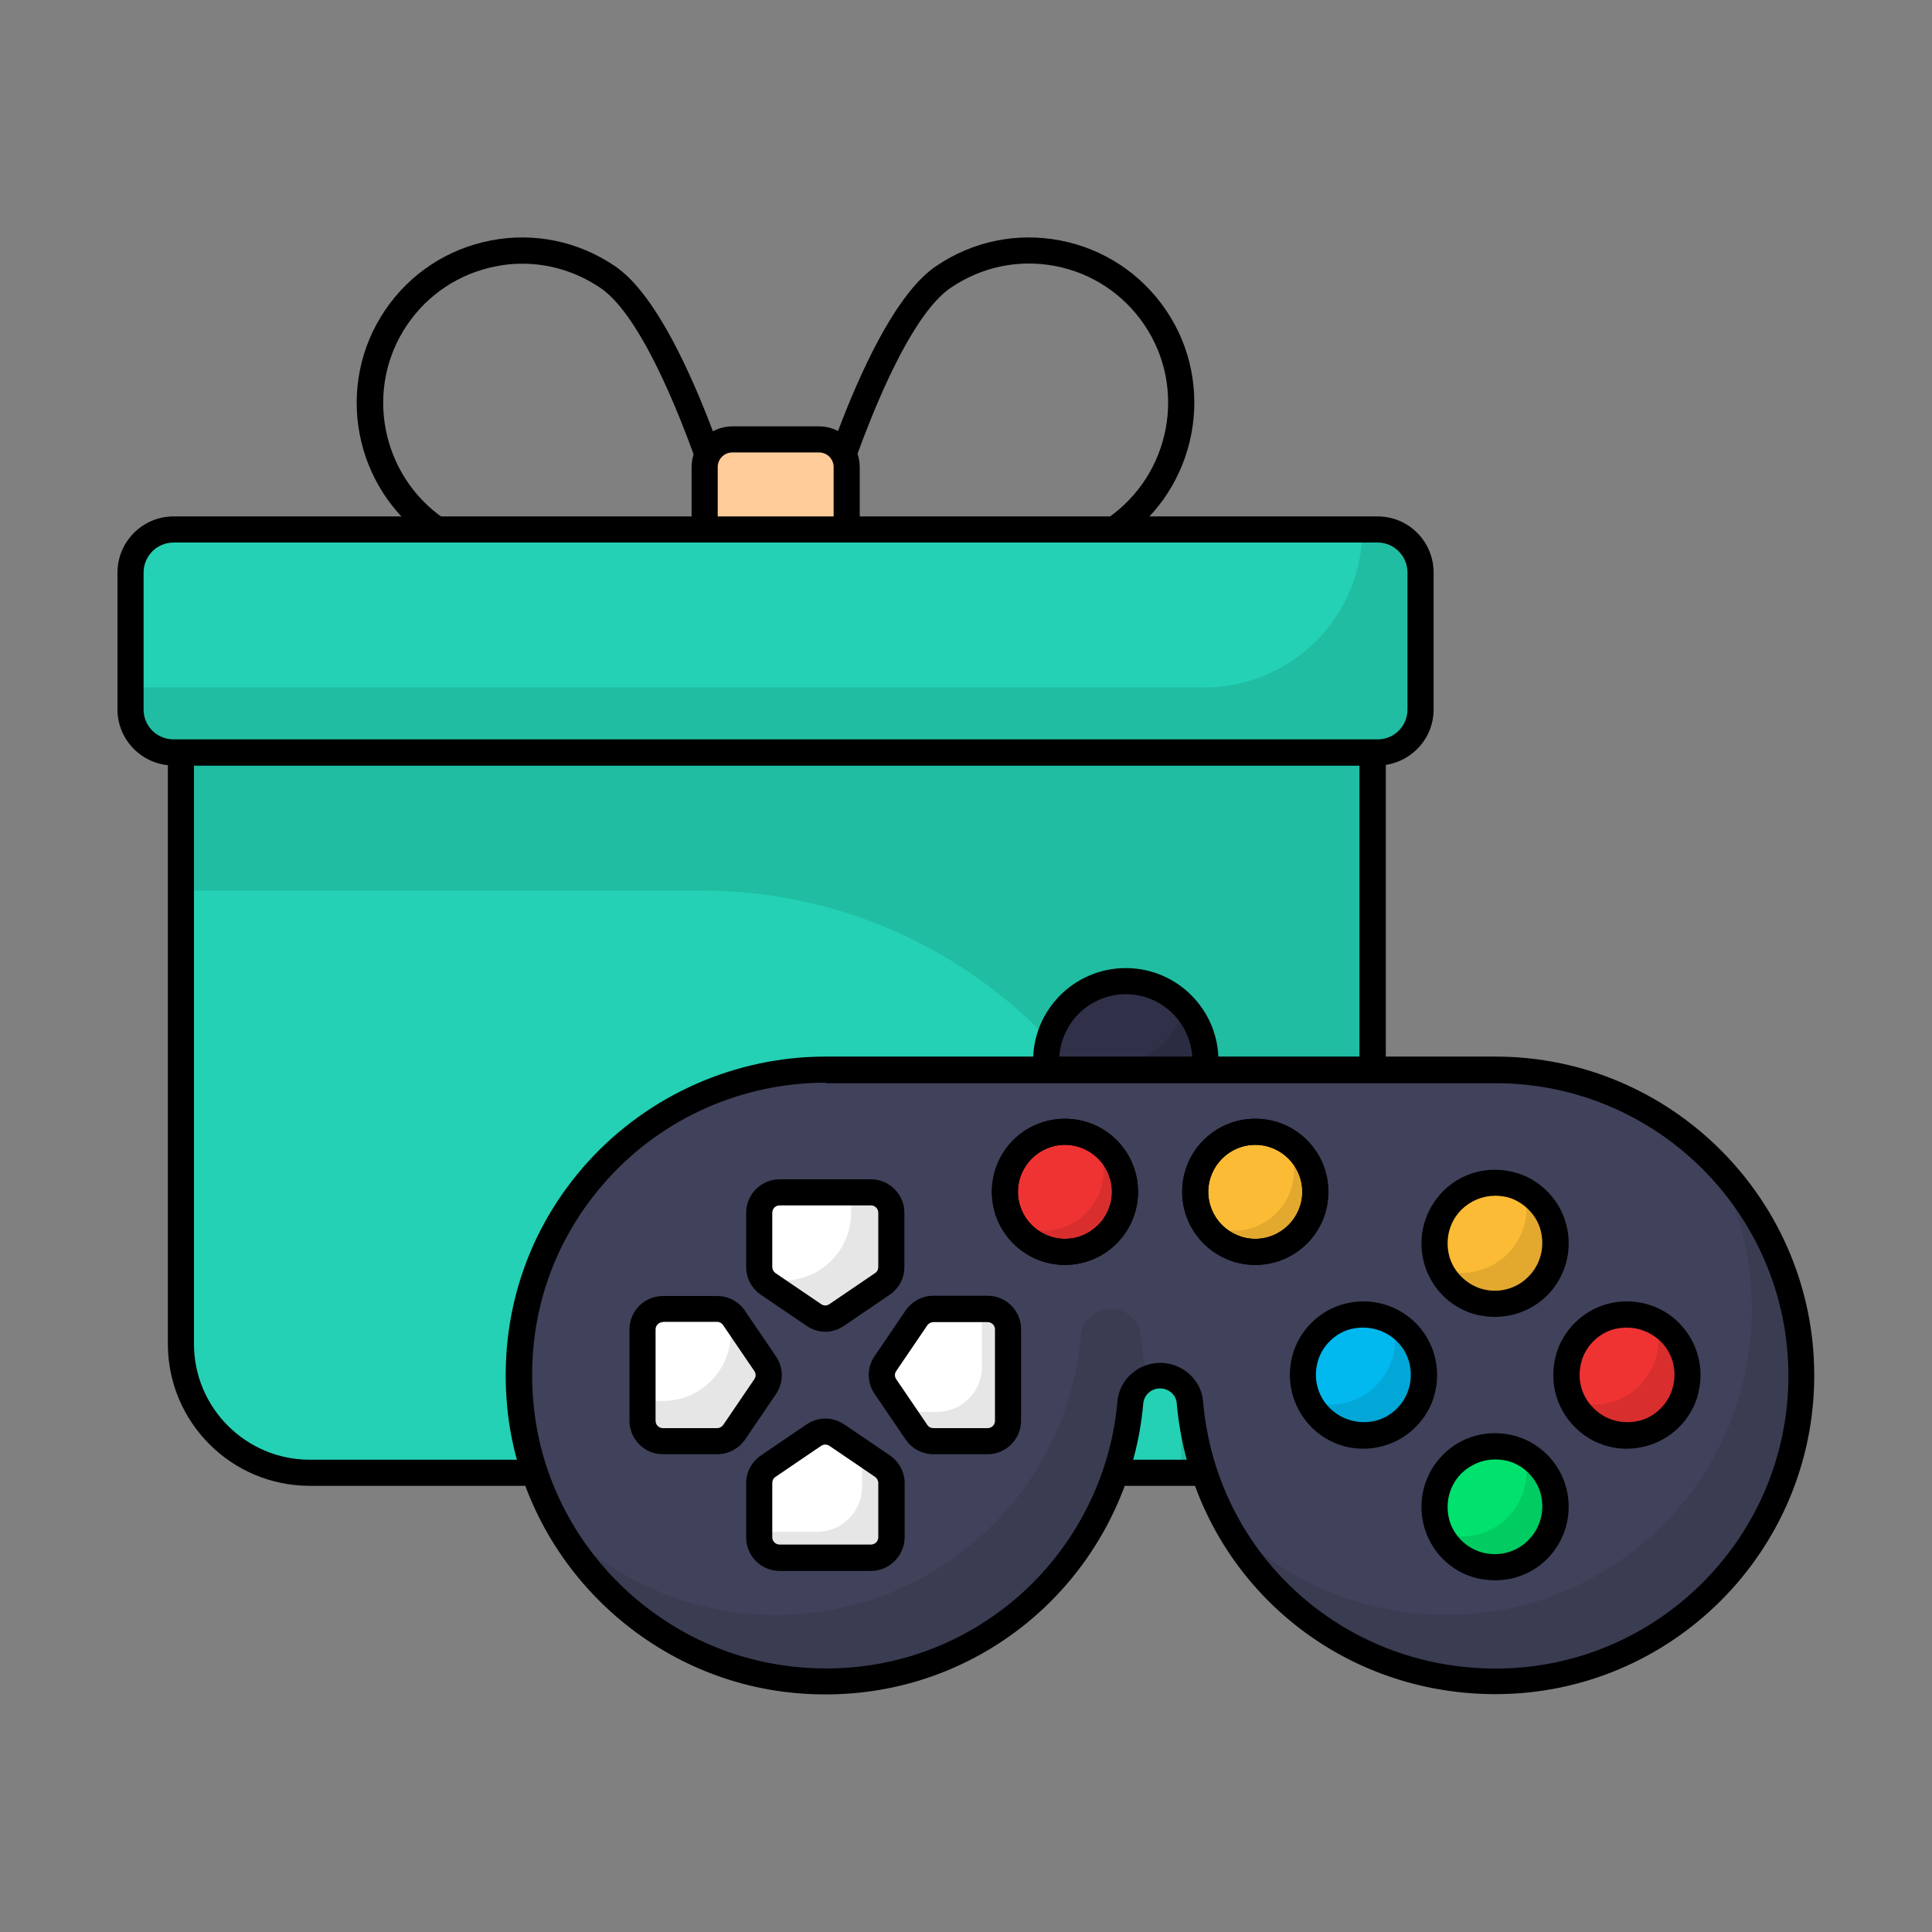 <svg id="Layer_1" enable-background="new 0 0 74 74" height="512" viewBox="0 0 74 74" width="512" xmlns="http://www.w3.org/2000/svg"><rect x="0" y="0" width="74" height="74" fill="#808080" stroke="none"/><g><g><g><g><g><path d="m36.33 21.83c-2.66 0-5.05-.27-5.24-.29-.14-.02-.27-.1-.36-.22-.08-.12-.11-.27-.07-.41.1-.36 2.4-8.84 5.2-10.72 1.4-.95 3.08-1.3 4.75-.98 1.66.32 3.1 1.27 4.05 2.67 1.95 2.87 1.2 6.82-1.67 8.79-1.37.93-4.14 1.16-6.66 1.16zm-4.55-1.22c2.78.27 8.72.53 10.64-.76 2.42-1.67 3.05-4.99 1.41-7.41-.8-1.18-2.01-1.98-3.41-2.25s-2.82.03-4 .83c-1.92 1.29-3.86 6.91-4.64 9.59z"/></g><g><path d="m23.07 21.83c-2.52 0-5.29-.24-6.65-1.15-2.88-1.98-3.62-5.92-1.67-8.8.95-1.4 2.39-2.35 4.05-2.67s3.35.03 4.75.98c2.79 1.88 5.09 10.36 5.18 10.72.04.14.01.29-.07.41s-.21.2-.36.22c-.18.03-2.57.29-5.23.29zm-3.06-11.73c-.34 0-.68.03-1.01.1-1.4.27-2.61 1.07-3.41 2.25-1.64 2.42-1.01 5.74 1.41 7.41 1.91 1.29 7.85 1.03 10.62.76-.77-2.68-2.71-8.3-4.62-9.59-.9-.61-1.94-.93-2.99-.93z"/></g></g><g><path d="m32.43 17.89v3.66h-5.44v-3.66c0-.59.48-1.06 1.06-1.06h3.32c.59-.01 1.06.47 1.06 1.06z" fill="#fc9"/></g><g><path d="m32.43 22.05h-5.44c-.28 0-.5-.22-.5-.5v-3.66c0-.86.7-1.56 1.56-1.56h3.32c.86 0 1.56.7 1.56 1.56v3.66c0 .28-.22.5-.5.5zm-4.94-1h4.44v-3.16c0-.31-.25-.56-.56-.56h-3.32c-.31 0-.56.25-.56.56z"/></g></g><g><path d="m52.58 28.82v22.66c0 2.72-2.21 4.93-4.93 4.93h-35.79c-2.72 0-4.93-2.21-4.93-4.93v-22.66z" fill="#24d1b4"/></g><g><path d="m47.65 56.91h-35.79c-3 0-5.43-2.44-5.43-5.43v-22.66c0-.28.22-.5.5-.5h45.65c.28 0 .5.22.5.5v22.66c0 3-2.44 5.43-5.43 5.43zm-40.22-27.59v22.16c0 2.44 1.99 4.43 4.43 4.43h35.78c2.44 0 4.43-1.99 4.43-4.43v-22.16z"/></g><g opacity=".1"><g><path d="m6.93 28.82v5.29h19.93c10.15 0 18.38 8.23 18.38 18.38v3.92h2.4c2.72 0 4.93-2.21 4.93-4.93v-22.66z"/></g></g><g><path d="m54.41 21.93v5.25c0 .91-.74 1.64-1.64 1.64h-46.12c-.91 0-1.65-.74-1.65-1.65v-5.25c0-.91.74-1.64 1.64-1.64h46.12c.91 0 1.65.74 1.65 1.65z" fill="#24d1b4"/></g><g><path d="m52.76 29.32h-46.11c-1.18 0-2.15-.96-2.15-2.14v-5.25c0-1.18.96-2.15 2.15-2.15h46.12c1.18 0 2.14.96 2.14 2.15v5.25c0 1.18-.97 2.14-2.15 2.14zm-46.11-8.54c-.63 0-1.15.51-1.15 1.15v5.25c0 .63.51 1.14 1.15 1.14h46.12c.63 0 1.14-.51 1.14-1.14v-5.25c0-.63-.51-1.15-1.14-1.15z"/></g><g opacity=".1"><g><path d="m52.76 20.28h-.58c0 3.34-2.71 6.05-6.05 6.05h-41.13v.84c0 .91.74 1.64 1.64 1.64h46.12c.91 0 1.64-.74 1.64-1.64v-5.25c.01-.9-.73-1.64-1.64-1.64z"/></g></g></g><g><g><g><path d="m43.12 43.68c-1.69 0-3.05-1.37-3.05-3.05 0-1.69 1.37-3.05 3.05-3.05 1.69 0 3.05 1.37 3.05 3.05.01 1.69-1.36 3.05-3.05 3.05z" fill="#303149"/></g><g><path d="m43.12 44.18c-1.96 0-3.55-1.59-3.55-3.55s1.59-3.55 3.55-3.55 3.55 1.59 3.55 3.55-1.59 3.55-3.55 3.55zm0-6.1c-1.41 0-2.55 1.15-2.55 2.55s1.15 2.55 2.55 2.55c1.41 0 2.55-1.15 2.55-2.55s-1.14-2.55-2.55-2.55z"/></g><g opacity=".1"><g><path d="m46.18 40.63c0 1.69-1.37 3.06-3.06 3.06s-3.06-1.37-3.06-3.06v-.14c.66.47 1.66.64 2.7.4 1.47-.33 2.51-1.36 2.53-2.42.55.56.89 1.31.89 2.16z"/></g></g></g><g><g><path d="m69 52.68c0 6.5-5.25 11.71-11.71 11.71-6.15 0-11.2-4.68-11.71-10.7-.05-.58-.56-1.01-1.14-1.01-.59 0-1.09.44-1.14 1.03-.56 6.5-6.41 11.45-13.2 10.59-5.35-.67-9.64-5.07-10.16-10.43-.69-7.03 4.81-12.9 11.69-12.9h25.66c6.45 0 11.71 5.22 11.71 11.71z" fill="#40425b"/></g><g><g><path d="m50.38 45.65c0 1.27-1.03 2.3-2.3 2.3s-2.3-1.03-2.3-2.3 1.03-2.3 2.3-2.3c1.27.01 2.3 1.03 2.3 2.3z" fill="#fcbb34"/></g><g><path d="m43.08 45.65c0 1.27-1.03 2.3-2.3 2.3s-2.3-1.03-2.3-2.3 1.03-2.3 2.3-2.3c1.27.01 2.3 1.03 2.3 2.3z" fill="#ef3333"/></g></g><g><path d="m31.63 64.9c-.53 0-1.06-.03-1.6-.1-5.6-.71-10.05-5.28-10.6-10.88-.34-3.5.76-6.85 3.1-9.43 2.32-2.55 5.63-4.02 9.09-4.02h25.66c6.73 0 12.21 5.48 12.21 12.21 0 6.74-5.48 12.21-12.21 12.21-6.42 0-11.66-4.8-12.21-11.16-.03-.31-.31-.55-.64-.55s-.61.25-.64.57c-.28 3.28-1.92 6.36-4.49 8.44-2.19 1.77-4.87 2.71-7.67 2.71zm0-23.43c-3.18 0-6.23 1.34-8.35 3.69-2.15 2.37-3.16 5.44-2.84 8.66.5 5.14 4.59 9.34 9.73 9.99 3.1.4 6.12-.46 8.51-2.39 2.36-1.91 3.86-4.73 4.12-7.74.07-.83.79-1.48 1.64-1.48s1.57.65 1.64 1.47c.5 5.84 5.32 10.24 11.21 10.24 6.18 0 11.21-5.03 11.21-11.21s-5.03-11.21-11.21-11.21h-25.66z"/></g><g opacity=".1"><g><path d="m43.69 51.15c.05.56.14 1.11.27 1.64-.36.17-.63.5-.67.92-.56 6.49-6.41 11.44-13.19 10.59-3.77-.48-7.02-2.8-8.78-6.01 1.81 1.86 4.2 3.13 6.88 3.47 6.78.85 12.64-4.1 13.2-10.59.05-.6.55-1.04 1.13-1.04.61 0 1.11.44 1.16 1.02z"/></g></g><g opacity=".1"><g><path d="m69 52.69c0 6.49-5.26 11.7-11.72 11.7-4.44 0-8.32-2.44-10.3-6.08 2.14 2.19 5.11 3.54 8.42 3.54 6.46 0 11.7-5.21 11.7-11.72 0-2.05-.53-3.98-1.45-5.65 2.07 2.1 3.35 5 3.35 8.21z"/></g></g><g><g><g><path d="m40.79 48.45c-1.54 0-2.8-1.25-2.8-2.8s1.25-2.8 2.8-2.8 2.8 1.25 2.8 2.8-1.26 2.8-2.8 2.8zm0-4.6c-.99 0-1.8.81-1.8 1.8s.81 1.8 1.8 1.8 1.8-.81 1.8-1.8-.81-1.8-1.8-1.8z"/></g><g opacity=".1"><g><path d="m43.09 45.66c0 1.26-1.03 2.3-2.3 2.3-.84 0-1.58-.46-1.97-1.14.33.21.73.32 1.15.32 1.27 0 2.3-1.03 2.3-2.3 0-.43-.12-.83-.32-1.17.68.39 1.14 1.13 1.14 1.99z"/></g></g></g><g><g><path d="m48.08 48.45c-1.54 0-2.8-1.25-2.8-2.8s1.25-2.8 2.8-2.8 2.8 1.25 2.8 2.8-1.25 2.8-2.8 2.8zm0-4.6c-.99 0-1.8.81-1.8 1.8s.81 1.8 1.8 1.8 1.8-.81 1.8-1.8-.81-1.8-1.8-1.8z"/></g><g opacity=".1"><g><path d="m50.38 45.66c0 1.26-1.03 2.3-2.3 2.3-.84 0-1.58-.46-1.97-1.14.33.21.73.32 1.15.32 1.27 0 2.3-1.03 2.3-2.3 0-.43-.12-.83-.32-1.17.68.39 1.14 1.13 1.14 1.99z"/></g></g></g></g><g><g><path d="m34.14 46.45v2.08c0 .26-.13.5-.34.65l-1.75 1.19c-.27.18-.62.18-.88 0l-1.75-1.19c-.21-.15-.34-.39-.34-.65v-2.08c0-.43.35-.78.78-.78h3.5c.43 0 .78.35.78.78z" fill="#fff"/></g><g opacity=".1"><g><path d="m33.36 45.67h-.76v.78c0 1.44-1.17 2.6-2.6 2.6h-.68c.04.04.06.09.11.12l1.75 1.19c.27.18.62.18.88 0l1.75-1.19c.21-.15.34-.39.34-.65v-2.08c-.01-.42-.36-.77-.79-.77z"/></g></g><g><path d="m29.08 58.89v-2.08c0-.26.13-.5.34-.65l1.75-1.19c.27-.18.62-.18.88 0l1.75 1.19c.21.15.34.39.34.65v2.08c0 .43-.35.78-.78.78h-3.5c-.43 0-.78-.35-.78-.78z" fill="#fff"/></g><g><path d="m37.83 55.2h-2.08c-.26 0-.5-.13-.65-.34l-1.19-1.75c-.18-.27-.18-.62 0-.88l1.19-1.75c.15-.21.39-.34.65-.34h2.08c.43 0 .78.35.78.78v3.5c0 .43-.35.78-.78.78z" fill="#fff"/></g><g opacity=".1"><g><path d="m37.83 50.14h-.22v2.22c0 .95-.77 1.72-1.72 1.72h-1.33l.54.79c.15.21.39.34.65.34h2.08c.43 0 .78-.35.78-.78v-3.5c0-.44-.35-.79-.78-.79z"/></g></g><g opacity=".1"><g><path d="m29.08 58.89v-.22h2.22c.95 0 1.72-.77 1.72-1.72v-1.33l.79.54c.21.15.34.39.34.65v2.08c0 .43-.35.78-.78.78h-3.5c-.44 0-.79-.35-.79-.78z"/></g></g><g><path d="m25.39 50.14h2.08c.26 0 .5.13.65.34l1.19 1.75c.18.27.18.62 0 .88l-1.19 1.75c-.15.21-.39.34-.65.34h-2.08c-.43 0-.78-.35-.78-.78v-3.5c0-.43.35-.78.78-.78z" fill="#fff"/></g><g><path d="m31.61 51.01c-.25 0-.5-.08-.72-.23l-1.75-1.19c-.35-.24-.56-.63-.56-1.06v-2.08c0-.71.58-1.28 1.28-1.28h3.5c.71 0 1.28.58 1.28 1.28v2.08c0 .43-.21.82-.56 1.06l-1.75 1.19c-.22.15-.47.23-.72.23zm-1.75-4.84c-.16 0-.28.13-.28.28v2.08c0 .09.05.18.12.23l1.75 1.19c.1.07.22.07.32 0l1.75-1.19c.08-.05.12-.14.12-.23v-2.08c0-.16-.13-.28-.28-.28z"/></g><g><path d="m33.36 60.17h-3.5c-.71 0-1.28-.58-1.28-1.28v-2.08c0-.42.21-.82.56-1.06l1.75-1.19c.44-.3 1.01-.3 1.45 0l1.75 1.19c.35.24.56.64.56 1.06v2.08c-.01.7-.58 1.28-1.29 1.28zm-1.75-4.84c-.06 0-.11.02-.16.05l-1.75 1.19c-.08.05-.12.14-.12.23v2.08c0 .16.13.28.28.28h3.5c.16 0 .28-.13.28-.28v-2.08c0-.09-.05-.18-.12-.23l-1.75-1.19c-.05-.03-.11-.05-.16-.05z"/></g><g><path d="m37.83 55.7h-2.08c-.42 0-.82-.21-1.06-.56l-1.19-1.75c-.3-.44-.3-1.01 0-1.45l1.19-1.75c.24-.35.64-.56 1.06-.56h2.08c.71 0 1.28.58 1.28 1.28v3.5c0 .72-.58 1.29-1.28 1.29zm-2.08-5.06c-.09 0-.18.05-.23.12l-1.19 1.75c-.07.1-.07.22 0 .32l1.19 1.75c.05.08.14.12.23.12h2.08c.16 0 .28-.13.28-.28v-3.5c0-.16-.13-.28-.28-.28z"/></g><g><path d="m27.47 55.7h-2.08c-.71 0-1.28-.58-1.28-1.28v-3.5c0-.71.58-1.28 1.28-1.28h2.08c.43 0 .82.21 1.06.56l1.19 1.75c.3.44.3 1.01 0 1.45l-1.19 1.75c-.24.34-.64.55-1.06.55zm-2.08-5.06c-.16 0-.28.13-.28.28v3.5c0 .16.13.28.28.28h2.08c.09 0 .18-.05.23-.12l1.19-1.75c.07-.1.07-.22 0-.32l-1.19-1.75c-.05-.08-.14-.13-.23-.13h-2.08z"/></g><g opacity=".1"><g><path d="m24.61 54.42v-.76h.78c1.44 0 2.6-1.17 2.6-2.6v-.68c.04.04.09.06.12.11l1.19 1.75c.18.27.18.62 0 .88l-1.19 1.75c-.15.21-.39.34-.65.34h-2.08c-.42-.01-.77-.36-.77-.79z"/></g></g></g><g><g><ellipse cx="57.26" cy="47.62" fill="#fcbb34" rx="2.33" ry="2.3" transform="matrix(.706 -.708 .708 .706 -16.895 54.518)"/></g><g><ellipse cx="57.26" cy="57.72" fill="#00e26d" rx="2.33" ry="2.3" transform="matrix(.706 -.708 .708 .706 -24.039 57.482)"/></g><g><ellipse cx="62.31" cy="52.67" fill="#ef3333" rx="2.3" ry="2.33" transform="matrix(.706 -.708 .708 .706 -18.985 59.572)"/></g><g opacity=".1"><g><path d="m63.52 50.7v.62c0 1.37-1.11 2.48-2.48 2.48h-.74c.49.86 1.49 1.39 2.6 1.11.8-.2 1.45-.85 1.66-1.64.27-1.07-.22-2.06-1.04-2.57z"/></g></g><g><ellipse cx="52.22" cy="52.67" fill="#02b9ef" rx="2.3" ry="2.33" transform="matrix(.706 -.708 .708 .706 -21.949 52.428)"/></g><g><path d="m40.79 48.45c-1.54 0-2.8-1.25-2.8-2.8s1.25-2.8 2.8-2.8 2.8 1.25 2.8 2.8-1.26 2.8-2.8 2.8zm0-4.6c-.99 0-1.8.81-1.8 1.8s.81 1.8 1.8 1.8 1.8-.81 1.8-1.8-.81-1.8-1.8-1.8z"/></g><g><path d="m48.08 48.45c-1.54 0-2.8-1.25-2.8-2.8s1.25-2.8 2.8-2.8 2.8 1.25 2.8 2.8-1.25 2.8-2.8 2.8zm0-4.6c-.99 0-1.8.81-1.8 1.8s.81 1.8 1.8 1.8 1.8-.81 1.8-1.8-.81-1.8-1.8-1.8z"/></g><g><path d="m57.26 50.44c-.23 0-.46-.03-.69-.08-1-.24-1.79-1.04-2.04-2.04-.24-.98.04-1.98.74-2.69s1.71-.98 2.69-.74c.99.24 1.79 1.04 2.04 2.04.24.98-.04 1.98-.74 2.69-.54.53-1.26.82-2 .82zm.01-4.64c-.48 0-.94.19-1.29.53-.46.46-.63 1.11-.48 1.74s.68 1.15 1.3 1.31c.63.16 1.29-.02 1.74-.48.46-.46.63-1.11.48-1.74-.15-.63-.68-1.15-1.3-1.31-.15-.03-.3-.05-.45-.05z"/></g><g><path d="m57.26 60.53c-.23 0-.46-.03-.69-.08-1-.24-1.79-1.04-2.04-2.04-.24-.98.04-1.99.74-2.69.7-.71 1.71-.98 2.69-.74.99.24 1.79 1.04 2.04 2.04.24.98-.04 1.98-.74 2.69-.54.54-1.26.82-2 .82zm.01-4.63c-.48 0-.94.19-1.29.53-.46.46-.63 1.11-.48 1.74s.68 1.15 1.3 1.3c.63.16 1.29-.02 1.74-.48.46-.46.63-1.11.48-1.74-.15-.63-.68-1.15-1.3-1.3-.15-.03-.3-.05-.45-.05z"/></g><g><path d="m62.31 55.49c-.74 0-1.46-.29-1.99-.83-.71-.71-.98-1.71-.74-2.69.24-.99 1.04-1.79 2.04-2.04.98-.24 1.99.04 2.69.74.7.71.98 1.71.74 2.69-.24 1-1.04 1.79-2.04 2.04-.23.06-.47.09-.7.09zm0-4.64c-.15 0-.3.02-.45.05-.63.15-1.15.68-1.3 1.3-.16.64.02 1.29.48 1.74.46.46 1.11.63 1.74.48.63-.15 1.15-.68 1.3-1.31.16-.64-.02-1.29-.48-1.74-.35-.33-.81-.52-1.29-.52z"/></g><g><path d="m52.22 55.49c-.74 0-1.46-.29-1.99-.83-.7-.71-.98-1.71-.74-2.69.24-.99 1.04-1.79 2.04-2.04.98-.24 1.98.04 2.69.74.7.7.98 1.71.74 2.69-.24.99-1.04 1.79-2.04 2.04-.24.06-.47.09-.7.09zm-.01-4.64c-.15 0-.3.02-.45.05-.63.15-1.15.68-1.3 1.3-.16.64.02 1.29.48 1.74s1.11.63 1.74.48 1.15-.68 1.3-1.31c.16-.64-.02-1.29-.48-1.74-.34-.33-.81-.52-1.29-.52z"/></g><g opacity=".1"><g><path d="m53.43 50.7v.62c0 1.37-1.11 2.48-2.48 2.48h-.74c.49.86 1.49 1.39 2.6 1.11.8-.2 1.45-.85 1.66-1.64.27-1.07-.22-2.06-1.04-2.57z"/></g></g><g opacity=".1"><g><path d="m58.47 45.65v.62c0 1.37-1.11 2.48-2.48 2.48h-.74c.49.86 1.49 1.39 2.6 1.11.8-.2 1.45-.85 1.66-1.64.27-1.07-.22-2.06-1.04-2.57z"/></g></g><g opacity=".1"><g><path d="m58.47 55.75v.62c0 1.37-1.11 2.48-2.48 2.48h-.74c.49.86 1.49 1.39 2.6 1.11.8-.2 1.45-.85 1.66-1.64.27-1.08-.22-2.07-1.04-2.57z"/></g></g></g></g></g></g></svg>